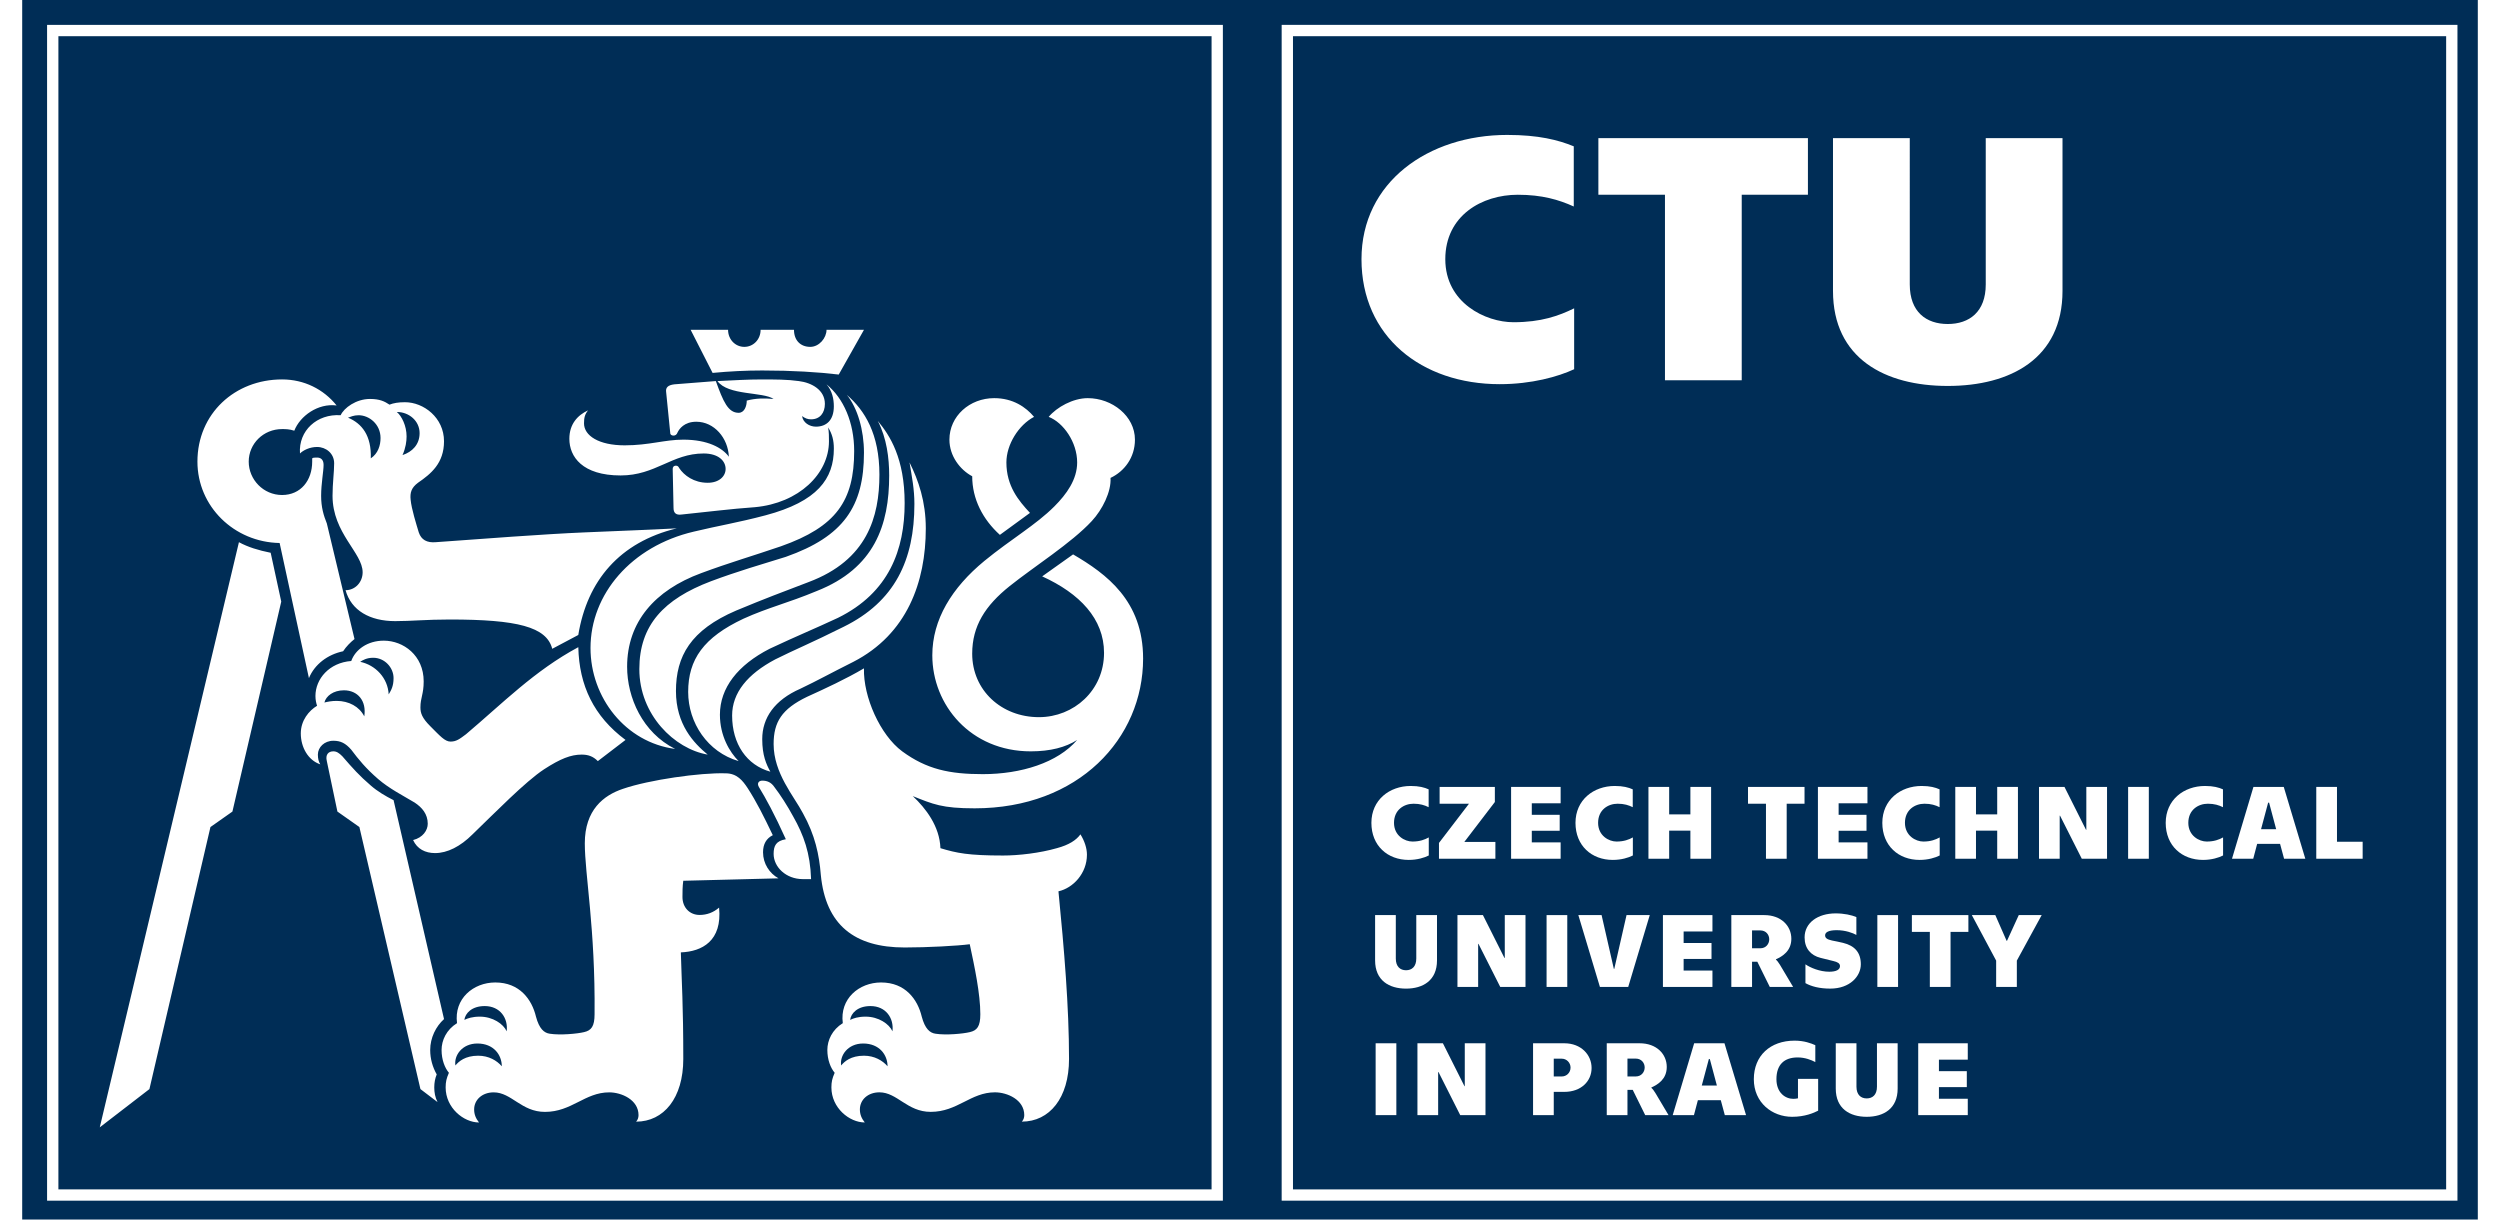 <?xml version="1.0" encoding="UTF-8"?>
<svg xmlns="http://www.w3.org/2000/svg" xmlns:xlink="http://www.w3.org/1999/xlink" version="1.1" id="Layer_1" x="0px" y="0px" width="290.547px" height="141.73px" viewBox="-3 -3 296 147" xml:space="preserve"><g id="deeditor_bgCarrier" stroke-width="0">
    <rect id="dee_c_e" x="-3" y="-3" width="296" height="147" rx="0" fill="#002d56"></rect>
  </g>
<g>
	<g>
		<path fill="#ffffff" d="M290.547,141.73h-141.73V0h141.73V141.73z M150.181,140.368h139.003V1.364H150.181V140.368z"></path>
		<path fill="#ffffff" d="M141.73,141.73H0V0h141.73V141.73z M1.364,140.368h139.004V1.364H1.364V140.368z"></path>
	</g>
	<g>
		<path fill="#ffffff" d="M23.126,62.355c1.08,0.59,2.354,0.982,3.826,1.276l1.275,5.886l-5.886,25.31l-2.649,1.864l-7.356,31.588    l-5.985,4.61L23.126,62.355z M28.031,62.454c-5.493-0.099-9.908-4.415-9.908-9.81c0-5.788,4.514-9.908,10.203-9.908    c2.649,0,5.003,1.176,6.573,3.139c-2.256-0.294-4.414,1.276-5.101,3.042c-0.589-0.196-1.08-0.196-1.472-0.196    c-2.256,0-4.021,1.766-4.021,3.924s1.766,4.022,4.021,4.022c2.257,0,3.63-1.767,3.63-4.022c0-0.099,0-0.294,0-0.393    c0.099-0.098,0.294-0.098,0.589-0.098c0.392,0,0.784,0.197,0.784,0.883c0,0.785-0.295,2.256-0.295,3.728    c0,1.373,0.295,2.354,0.688,3.335l3.335,13.93c-0.491,0.393-0.981,0.882-1.374,1.473c-1.864,0.392-3.434,1.569-4.12,3.237    L28.031,62.454z M48.534,71.675c-2.845,0-4.611,0.196-6.573,0.196c-3.042,0-5.297-1.276-5.983-3.728    c1.177,0,2.06-0.981,2.06-2.158c0-2.354-3.629-4.709-3.629-9.221c0-1.472,0.195-2.844,0.195-3.924c0-1.178-0.98-1.962-2.059-1.962    c-0.883,0-1.668,0.392-2.06,0.784c-0.197-2.747,2.06-4.806,4.904-4.61c0.393-0.883,1.864-1.962,3.531-1.962    c1.178,0,1.767,0.295,2.354,0.687c0.491-0.196,1.08-0.294,1.864-0.294c2.257,0,4.709,1.864,4.709,4.708    c0,2.649-1.569,3.924-3.139,5.003c-0.785,0.588-0.981,1.177-0.883,2.059c0.098,1.08,0.687,2.945,0.98,3.924    c0.294,0.884,0.982,1.276,2.06,1.177c5.395-0.392,13.146-0.98,17.855-1.177c4.413-0.195,7.553-0.294,11.184-0.49    c-6.868,1.667-10.792,6.279-11.872,12.853l-3.139,1.666C60.208,72.558,56.676,71.675,48.534,71.675z M44.119,98.26    c1.178-0.293,1.766-1.177,1.766-1.961c0-1.177-0.688-1.963-1.569-2.551c-1.472-0.883-3.042-1.667-4.415-2.846    c-1.472-1.274-2.354-2.354-3.237-3.531c-0.686-0.784-1.276-1.08-2.159-1.08c-1.079,0-1.864,0.785-1.864,1.669    c0,0.491,0.099,0.882,0.295,1.177c-1.472-0.49-2.354-2.061-2.354-3.729c0-1.568,0.981-2.747,1.962-3.334    c-0.098-0.295-0.197-0.687-0.197-1.178c0-2.06,1.668-4.022,4.316-4.218c0.491-1.374,1.961-2.452,3.924-2.452    c2.354,0,4.807,1.766,4.807,4.905c0,1.568-0.392,1.961-0.392,3.139c0,0.687,0.195,1.273,1.177,2.256    c1.178,1.178,1.765,1.865,2.453,1.865c0.687,0,1.08-0.297,1.864-0.886c4.414-3.727,8.24-7.65,13.537-10.495    c0.099,4.61,1.865,8.339,5.69,11.182l-3.336,2.552c-0.587-0.589-1.177-0.784-1.962-0.784c-1.274,0-2.549,0.491-4.512,1.766    c-2.257,1.473-5.984,5.298-8.632,7.848c-1.472,1.471-3.042,2.258-4.514,2.258C45.59,99.831,44.611,99.34,44.119,98.26z     M35.781,80.21c-1.275,0-2.157,0.687-2.354,1.472c0.393-0.098,0.883-0.195,1.472-0.195c1.473,0,2.747,0.687,3.335,1.863    C38.527,81.486,37.449,80.21,35.781,80.21z M45.003,128.278L37.645,96.69l-2.649-1.864l-1.275-6.082    c-0.197-0.784,0.196-1.178,0.784-1.178c0.393,0,0.688,0.198,1.08,0.589c1.275,1.473,2.06,2.354,3.434,3.532    c0.785,0.688,1.766,1.275,2.747,1.765l6.082,26.39c-0.981,0.882-1.667,2.256-1.667,3.727c0,1.081,0.294,2.061,0.785,2.944    c-0.197,0.49-0.295,0.981-0.295,1.57c0,0.587,0.098,1.177,0.393,1.765L45.003,128.278z M40.195,49.799    c0-1.667-1.374-2.747-2.648-2.747c-0.589,0-0.981,0.196-1.275,0.294c1.668,0.687,2.846,2.158,2.747,4.905    C39.901,51.663,40.195,50.682,40.195,49.799z M41.765,78.739c0-1.276-1.079-2.452-2.453-2.452c-0.785,0-1.274,0.293-1.569,0.489    c1.864,0.393,3.335,1.963,3.434,3.924C41.471,80.21,41.765,79.719,41.765,78.739z M44.904,49.21c0-1.472-1.276-2.551-2.747-2.551    c0.588,0.491,1.177,1.668,1.177,2.944c0,0.587-0.099,1.372-0.491,2.255C44.021,51.467,44.904,50.583,44.904,49.21z     M48.043,128.083c0-0.687,0.098-1.08,0.393-1.768c-0.492-0.587-0.884-1.568-0.884-2.747c0-1.176,0.589-2.452,1.864-3.236    c-0.392-2.942,1.962-4.905,4.611-4.905c2.942,0,4.414,2.061,4.904,4.121c0.393,1.471,0.981,1.963,1.668,2.059    c1.276,0.198,3.335,0,4.121-0.193c0.882-0.198,1.274-0.689,1.274-2.16c0.099-10.3-1.177-16.873-1.177-20.6    c0-4.022,2.256-5.788,4.611-6.572c3.141-1.08,9.32-1.963,12.36-1.865c1.373,0,2.062,0.883,2.649,1.768    c1.08,1.666,1.962,3.432,3.04,5.688c-0.784,0.394-1.176,1.08-1.176,2.06c0,1.374,0.785,2.552,1.865,3.142l-11.479,0.293    c-0.098,0.687-0.098,1.373-0.098,1.961c0,1.275,0.882,2.159,2.061,2.159c0.884,0,1.668-0.295,2.353-0.884    c0.395,4.022-2.06,5.299-4.609,5.396c0.098,3.629,0.294,6.276,0.294,12.852c0,4.708-2.354,7.553-5.69,7.553    c0.196-0.196,0.295-0.49,0.295-0.785c0-1.862-2.061-2.747-3.532-2.747c-2.943,0-4.513,2.355-7.75,2.355    c-2.844,0-4.021-2.355-6.18-2.355c-1.373,0-2.354,0.885-2.354,2.061c0,0.588,0.197,1.079,0.589,1.571    C50.202,132.302,48.043,130.534,48.043,128.083z M51.869,122.784c-1.863,0-2.844,1.472-2.648,2.649    c0.393-0.489,1.178-1.178,2.747-1.178c1.276,0,2.256,0.589,2.845,1.275C54.812,124.158,53.831,122.784,51.869,122.784z     M52.752,118.271c-1.57,0-2.354,0.884-2.454,1.668c0.393-0.196,0.982-0.392,1.865-0.392c1.569,0,2.844,0.882,3.237,1.766    C55.598,119.743,54.615,118.271,52.752,118.271z M65.505,75.108c0-6.475,4.905-12.262,12.459-14.028    c2.845-0.687,5.296-1.08,8.632-1.962c6.279-1.668,8.242-4.415,8.242-8.044c0-0.981-0.198-1.766-0.688-2.55    c0.098,0.588,0.098,1.08,0.098,1.667c0,3.924-3.629,7.456-8.928,7.946c-2.845,0.196-5.885,0.588-8.828,0.884    c-0.688,0.098-0.98-0.197-0.98-0.785l-0.1-4.708c0-0.197,0.1-0.393,0.393-0.393c0.199,0,0.295,0.098,0.393,0.294    c0.591,0.884,1.767,1.766,3.434,1.766c1.373,0,2.158-0.785,2.158-1.667c0-0.982-0.883-1.865-2.647-1.865    c-3.827,0-5.787,2.649-10.008,2.649c-4.609,0-6.18-2.257-6.18-4.415c0-1.766,0.981-2.845,2.256-3.433    c-0.392,0.49-0.489,0.883-0.489,1.57c0,1.471,1.765,2.648,4.904,2.648c2.944,0,4.807-0.686,7.063-0.686    c2.942,0,4.71,0.98,5.494,2.059c-0.098-2.256-1.766-4.218-3.924-4.218c-1.471,0-2.062,0.884-2.255,1.276    c-0.1,0.294-0.297,0.393-0.492,0.393c-0.197,0-0.394-0.098-0.394-0.294l-0.49-4.905c-0.098-0.588,0.197-0.883,0.981-0.98    l5.003-0.393c0.884,2.452,1.473,3.826,2.747,3.826c0.686,0,0.981-0.785,0.981-1.471c1.079-0.295,2.157-0.295,3.236-0.197    c-1.274-0.882-5.492-0.393-6.769-2.157c2.061-0.099,3.63-0.197,5.296-0.197c1.67,0,3.141,0,4.515,0.197    c1.569,0.195,3.139,1.079,3.139,2.747c0,1.079-0.589,1.863-1.667,1.863c-0.394,0-0.688-0.098-1.08-0.392    c0.098,0.784,0.882,1.276,1.667,1.276c1.275,0,2.16-0.785,2.16-2.453c0-0.883-0.198-1.863-0.885-2.648    c2.061,1.667,3.336,4.609,3.336,8.043c0,5.984-2.157,9.124-8.828,11.478c-3.434,1.177-6.181,1.962-9.614,3.237    c-5.59,2.06-8.927,5.886-8.927,11.282c0,3.728,1.864,7.945,5.788,9.908C69.723,86.489,65.505,81.093,65.505,75.108z     M71.391,77.658c0-5.296,2.943-8.436,8.633-10.594c3.138-1.177,6.181-2.06,9.025-2.942c6.964-2.453,9.418-6.083,9.418-12.557    c0-2.747-0.785-5.396-2.061-6.965c2.158,1.864,3.923,4.708,3.923,9.613c0,5.101-1.472,10.301-8.535,12.949    c-3.334,1.276-5.199,1.962-8.73,3.433c-5.492,2.356-7.26,5.495-7.26,9.712c0,4.023,2.159,6.279,3.826,7.652    C75.609,87.273,71.391,83.152,71.391,77.658z M77.277,80.405c0-3.923,1.864-6.572,6.67-8.828c3.043-1.375,5.298-1.864,8.83-3.335    c6.963-2.747,8.73-7.946,8.73-13.93c0-2.061-0.295-4.513-1.373-6.573c1.471,1.766,3.236,4.513,3.236,9.908    c0,5.592-1.863,10.791-8.044,13.832c-2.942,1.374-4.905,2.159-8.239,3.728c-3.828,1.963-5.984,4.71-5.984,7.946    c0,2.552,1.177,4.515,2.256,5.592C79.631,87.667,77.277,84.136,77.277,80.405z M86.205,41.657c-1.962,0-3.925,0.099-5.985,0.294    l-2.647-5.199h4.513c0,1.177,0.882,2.06,1.96,2.06c1.08,0,1.962-0.883,1.962-2.06h4.023c0,1.274,0.784,2.06,1.962,2.06    c1.079,0,1.961-1.079,1.961-2.06h4.515l-3.043,5.396C92.973,41.854,89.835,41.657,86.205,41.657z M82.575,83.25    c0-2.747,1.863-5.001,5.199-6.768c2.354-1.178,4.316-1.963,8.239-3.925c6.181-3.041,8.534-8.043,8.534-14.812    c0-1.766-0.293-3.238-0.588-5.003c1.079,2.158,1.962,4.708,1.962,7.945c0,6.475-2.256,12.755-8.73,16.089    c-2.747,1.373-4.316,2.258-6.377,3.237c-3.138,1.374-4.609,3.53-4.609,6.081c0,1.963,0.489,3.042,0.98,3.926    C84.341,89.236,82.575,86.685,82.575,83.25z M87.577,99.928c0-0.981,0.295-1.57,1.473-1.766c-1.373-3.04-2.454-5.003-3.238-6.278    c-0.293-0.492,0-0.785,0.394-0.785c0.587,0,1.078,0.195,1.472,0.785c0.685,0.884,1.568,2.255,2.256,3.531    c1.275,2.256,2.06,4.416,2.158,7.555h-0.982C89.05,102.97,87.577,101.498,87.577,99.928z M94.542,128.083    c0-0.687,0.098-1.08,0.394-1.768c-0.491-0.587-0.883-1.568-0.883-2.747c0-1.176,0.587-2.452,1.863-3.236    c-0.392-2.942,1.963-4.905,4.61-4.905c2.944,0,4.415,2.061,4.906,4.121c0.392,1.471,0.979,1.963,1.667,2.059    c1.274,0.198,3.334,0,4.119-0.193c0.884-0.198,1.275-0.689,1.275-2.16c0-2.452-0.687-5.688-1.275-8.436    c-1.47,0.196-5.101,0.392-7.848,0.392c-6.082,0-9.516-2.745-10.103-8.73c-0.197-2.453-0.688-4.808-2.16-7.455    c-1.078-2.061-3.531-4.808-3.531-8.339c0-2.649,0.981-4.219,4.021-5.689c2.159-0.981,4.71-2.158,6.869-3.435    c-0.099,3.435,1.96,8.046,4.609,10.006c2.943,2.159,5.69,2.748,9.712,2.748c4.61,0,9.025-1.375,11.378-4.122    c-1.373,0.884-3.236,1.374-5.592,1.374c-7.257,0-11.868-5.592-11.868-11.574c0-4.317,2.354-8.144,6.278-11.38    c3.236-2.649,6.182-4.316,8.437-6.573c1.47-1.472,2.745-3.237,2.745-5.297c0-2.453-1.666-4.808-3.432-5.494    c0.98-1.177,2.94-2.256,4.708-2.256c2.942,0,5.689,2.158,5.689,5.003c0,2.158-1.275,3.825-2.942,4.61    c0.098,1.668-0.982,3.825-2.256,5.199c-2.452,2.648-6.966,5.494-9.909,7.848c-2.942,2.354-4.511,4.807-4.511,8.143    c0,4.414,3.529,7.651,8.043,7.651c4.218,0,7.849-3.237,7.849-7.749c0-4.121-2.943-7.163-7.455-9.222l3.725-2.649    c4.023,2.354,8.439,5.591,8.439,12.558c0,9.612-7.75,18.051-20.308,18.051c-3.924,0-5.003-0.492-7.455-1.473    c1.569,1.473,3.236,3.63,3.334,6.277c1.963,0.591,3.337,0.885,7.555,0.885c1.865,0,4.414-0.294,6.475-0.885    c1.472-0.392,2.354-0.98,2.846-1.667c0.49,0.784,0.784,1.667,0.784,2.452c0,2.257-1.67,4.022-3.434,4.415    c0.687,6.964,1.275,13.929,1.275,20.209c0,4.708-2.354,7.553-5.69,7.553c0.196-0.196,0.294-0.49,0.294-0.785    c0-1.862-2.059-2.747-3.531-2.747c-2.941,0-4.511,2.355-7.749,2.355c-2.845,0-4.023-2.355-6.181-2.355    c-1.374,0-2.354,0.885-2.354,2.061c0,0.588,0.195,1.079,0.589,1.571C96.7,132.302,94.542,130.534,94.542,128.083z M98.369,122.784    c-1.864,0-2.845,1.472-2.648,2.649c0.391-0.489,1.175-1.178,2.747-1.178c1.272,0,2.256,0.589,2.843,1.275    C101.311,124.158,100.33,122.784,98.369,122.784z M99.252,118.271c-1.569,0-2.356,0.884-2.452,1.668    c0.392-0.196,0.979-0.392,1.863-0.392c1.569,0,2.845,0.882,3.238,1.766C102.095,119.743,101.116,118.271,99.252,118.271z     M111.515,54.409c-1.473-0.784-2.747-2.452-2.747-4.414c0-2.845,2.451-5.003,5.394-5.003c2.259,0,3.827,1.08,4.808,2.256    c-1.862,0.98-3.334,3.334-3.334,5.494c0,2.845,1.472,4.61,2.843,6.082l-3.628,2.649C112.789,59.608,111.515,57.156,111.515,54.409    z"></path>
	</g>
	<g>
		<path fill="#ffffff" d="M159.633,96.186c0-2.763,2.179-4.445,4.738-4.445c1.019,0,1.656,0.178,2.163,0.407V94.3    c-0.481-0.241-1.03-0.419-1.819-0.419c-1.158,0-2.356,0.738-2.356,2.305c0,1.565,1.312,2.254,2.218,2.254    c0.903,0,1.477-0.229,1.972-0.497v2.177c-0.521,0.268-1.387,0.535-2.418,0.535C161.582,100.654,159.633,98.948,159.633,96.186z"></path>
		<path fill="#ffffff" d="M167.78,98.604l3.616-4.724h-3.54v-2.025h6.659v1.82l-3.681,4.813h3.745v2.024h-6.8V98.604z"></path>
		<path fill="#ffffff" d="M176.473,91.855h5.971v1.974h-3.477v1.389h3.363v1.923h-3.363v1.4h3.477v1.973h-5.971V91.855z"></path>
	</g>
	<g>
		<path fill="#ffffff" d="M184.234,96.186c0-2.763,2.177-4.445,4.736-4.445c1.02,0,1.658,0.178,2.166,0.407V94.3    c-0.484-0.241-1.031-0.419-1.821-0.419c-1.158,0-2.355,0.738-2.355,2.305c0,1.565,1.311,2.254,2.215,2.254    c0.905,0,1.478-0.229,1.975-0.497v2.177c-0.521,0.268-1.389,0.535-2.42,0.535C186.183,100.654,184.234,98.948,184.234,96.186z"></path>
	</g>
	<g>
		<path fill="#ffffff" d="M195.526,91.855v3.311h2.559v-3.311h2.497v8.658h-2.497v-3.387h-2.559v3.387h-2.497v-8.658H195.526z"></path>
		<path fill="#ffffff" d="M207.195,93.881h-2.165v-2.025h6.813v2.025h-2.151v6.633h-2.497V93.881z"></path>
		<path fill="#ffffff" d="M213.457,91.855h5.971v1.974h-3.475v1.389h3.361v1.923h-3.361v1.4h3.475v1.973h-5.971V91.855z"></path>
	</g>
	<g>
		<path fill="#ffffff" d="M221.22,96.186c0-2.763,2.178-4.445,4.737-4.445c1.018,0,1.655,0.178,2.165,0.407V94.3    c-0.484-0.241-1.032-0.419-1.821-0.419c-1.157,0-2.354,0.738-2.354,2.305c0,1.565,1.311,2.254,2.215,2.254    c0.903,0,1.477-0.229,1.974-0.497v2.177c-0.522,0.268-1.39,0.535-2.421,0.535C223.167,100.654,221.22,98.948,221.22,96.186z"></path>
	</g>
	<g>
		<path fill="#ffffff" d="M232.51,91.855v3.311h2.559v-3.311h2.498v8.658h-2.498v-3.387h-2.559v3.387h-2.494v-8.658H232.51z"></path>
		<path fill="#ffffff" d="M240.107,91.855h3.07l2.596,5.17h0.038v-5.17h2.496v8.658h-3.043l-2.623-5.194h-0.04v5.194h-2.494V91.855z    "></path>
		<path fill="#ffffff" d="M250.849,91.855h2.495v8.658h-2.495V91.855z"></path>
	</g>
	<g>
		<path fill="#ffffff" d="M255.379,96.186c0-2.763,2.178-4.445,4.736-4.445c1.02,0,1.656,0.178,2.167,0.407V94.3    c-0.485-0.241-1.033-0.419-1.822-0.419c-1.158,0-2.355,0.738-2.355,2.305c0,1.565,1.311,2.254,2.215,2.254    c0.905,0,1.478-0.229,1.975-0.497v2.177c-0.522,0.268-1.387,0.535-2.418,0.535C257.328,100.654,255.379,98.948,255.379,96.186z"></path>
	</g>
	<g>
		<path fill="#ffffff" d="M269.165,98.719h-2.762l-0.473,1.795h-2.56l2.585-8.658h3.655l2.598,8.658h-2.559L269.165,98.719z     M268.693,96.949l-0.852-3.197h-0.114l-0.854,3.197H268.693z"></path>
		<path fill="#ffffff" d="M273.529,91.855h2.496v6.61h3.094v2.048h-5.59V91.855z"></path>
	</g>
	<g>
		<path fill="#ffffff" d="M160.08,112.77v-5.464h2.496v5.236c0,0.978,0.534,1.412,1.234,1.412s1.234-0.435,1.234-1.412v-5.236h2.497    v5.464c0,2.419-1.694,3.399-3.731,3.399S160.08,115.188,160.08,112.77z"></path>
		<path fill="#ffffff" d="M170.007,107.306h3.07l2.597,5.171h0.037v-5.171h2.497v8.659h-3.043l-2.624-5.194h-0.039v5.194h-2.495    V107.306z"></path>
		<path fill="#ffffff" d="M180.749,107.306h2.495v8.659h-2.495V107.306z"></path>
		<path fill="#ffffff" d="M184.578,107.306h2.803l1.477,6.481h0.052l1.477-6.481h2.8l-2.597,8.659h-3.412L184.578,107.306z"></path>
		<path fill="#ffffff" d="M194.774,107.306h5.969v1.975h-3.474v1.389h3.361v1.921h-3.361v1.4h3.474v1.975h-5.969V107.306z"></path>
		<path fill="#ffffff" d="M203.02,107.306h3.974c2.025,0,3.26,1.299,3.26,2.853c0,1.478-1.081,2.127-1.847,2.472l-0.012,0.05    c0.113,0.077,0.316,0.331,0.482,0.61l1.592,2.675h-2.813l-1.504-3.042h-0.635v3.042h-2.497V107.306z M206.522,111.305    c0.675,0,1.067-0.534,1.067-1.082s-0.393-1.07-1.067-1.07h-1.006v2.152H206.522z"></path>
		<path fill="#ffffff" d="M211.953,115.508v-2.268c0.562,0.395,1.72,0.892,2.867,0.892c0.839,0,1.297-0.243,1.297-0.675    c0-0.345-0.316-0.497-0.789-0.61c-0.561-0.142-0.903-0.217-1.554-0.384c-1.171-0.292-1.923-1.133-1.923-2.469    c0-1.76,1.593-2.893,3.746-2.893c1.017,0,1.935,0.204,2.494,0.446v2.152c-0.433-0.242-1.312-0.573-2.368-0.573    c-0.968,0-1.4,0.243-1.4,0.624c0,0.331,0.255,0.497,0.842,0.624c0.433,0.088,0.75,0.142,1.322,0.28    c1.414,0.345,2.141,1.172,2.141,2.585c0,1.439-1.311,2.929-3.681,2.929C213.648,116.169,212.653,115.901,211.953,115.508z"></path>
		<path fill="#ffffff" d="M220.621,107.306h2.497v8.659h-2.497V107.306z"></path>
	</g>
	<g>
		<path fill="#ffffff" d="M226.947,109.33h-2.164v-2.024h6.812v2.024h-2.151v6.635h-2.497V109.33z"></path>
	</g>
	<g>
		<path fill="#ffffff" d="M234.942,112.793l-2.932-5.487h2.83l1.361,3.096h0.051l1.415-3.096h2.763l-2.994,5.487v3.172h-2.494    V112.793z"></path>
	</g>
	<g>
		<path fill="#ffffff" d="M160.144,122.757h2.497v8.66h-2.497V122.757z"></path>
		<path fill="#ffffff" d="M165.183,122.757h3.07l2.598,5.17h0.038v-5.17h2.496v8.66h-3.045l-2.621-5.197h-0.04v5.197h-2.496V122.757    z"></path>
	</g>
	<g>
		<path fill="#ffffff" d="M179.119,122.757h3.771c2.023,0,3.285,1.39,3.285,2.979c0,1.593-1.262,2.879-3.285,2.879h-1.275v2.802    h-2.495V122.757z M182.597,126.756c0.547,0,1.042-0.446,1.042-1.069c0-0.61-0.495-1.071-1.042-1.071h-0.982v2.141H182.597z"></path>
		<path fill="#ffffff" d="M188.003,122.757h3.973c2.026,0,3.26,1.3,3.26,2.853c0,1.478-1.081,2.127-1.846,2.472l-0.014,0.049    c0.115,0.076,0.318,0.332,0.484,0.612l1.591,2.675h-2.813l-1.503-3.045h-0.636v3.045h-2.496V122.757z M191.505,126.756    c0.675,0,1.07-0.536,1.07-1.083s-0.396-1.069-1.07-1.069h-1.006v2.152H191.505z"></path>
		<path fill="#ffffff" d="M201.75,129.621h-2.763l-0.473,1.796h-2.559l2.585-8.66h3.654l2.6,8.66h-2.56L201.75,129.621z     M201.278,127.85l-0.851-3.194h-0.116l-0.854,3.194H201.278z"></path>
		<path fill="#ffffff" d="M205.731,127.087c0-2.827,1.975-4.647,4.915-4.647c1.146,0,1.988,0.317,2.497,0.546v2.037    c-0.473-0.252-1.236-0.56-2.127-0.56c-1.619,0-2.56,0.867-2.56,2.624c0,1.63,1.07,2.368,2.037,2.368    c0.191,0,0.382-0.026,0.56-0.063v-2.344h2.432v3.833c-0.522,0.268-1.591,0.739-3.133,0.739    C207.935,131.62,205.731,129.912,205.731,127.087z"></path>
	</g>
	<g>
		<path fill="#ffffff" d="M215.608,128.22v-5.463h2.495v5.234c0,0.979,0.536,1.412,1.234,1.412c0.702,0,1.237-0.433,1.237-1.412    v-5.234h2.494v5.463c0,2.42-1.692,3.4-3.731,3.4C217.301,131.62,215.608,130.64,215.608,128.22z"></path>
	</g>
	<g>
		<path fill="#ffffff" d="M225.547,122.757h5.973v1.975h-3.477v1.387h3.361v1.923h-3.361v1.402h3.477v1.974h-5.973V122.757z"></path>
	</g>
	<g>
		<path fill="#ffffff" d="M195.02,20.477v22.36h9.253v-22.36h7.979v-6.825h-25.259v6.825H195.02z M224.529,13.652h-9.255v18.412    c0,8.154,6.28,11.458,13.833,11.458c7.555,0,13.833-3.304,13.833-11.458V13.652h-9.253v17.639c0,3.305-1.984,4.765-4.58,4.765    c-2.597,0-4.578-1.459-4.578-4.765V13.652z M158.439,28.244c0,9.313,7.223,15.064,16.665,15.064c3.823,0,7.034-0.901,8.969-1.802    v-7.34c-1.841,0.902-3.966,1.675-7.317,1.675s-8.214-2.319-8.214-7.598c0-5.278,4.438-7.768,8.734-7.768    c2.927,0,4.956,0.601,6.751,1.416v-7.253c-1.889-0.773-4.249-1.374-8.027-1.374C166.514,13.266,158.439,18.931,158.439,28.244"></path>
	</g>
</g>
</svg>
